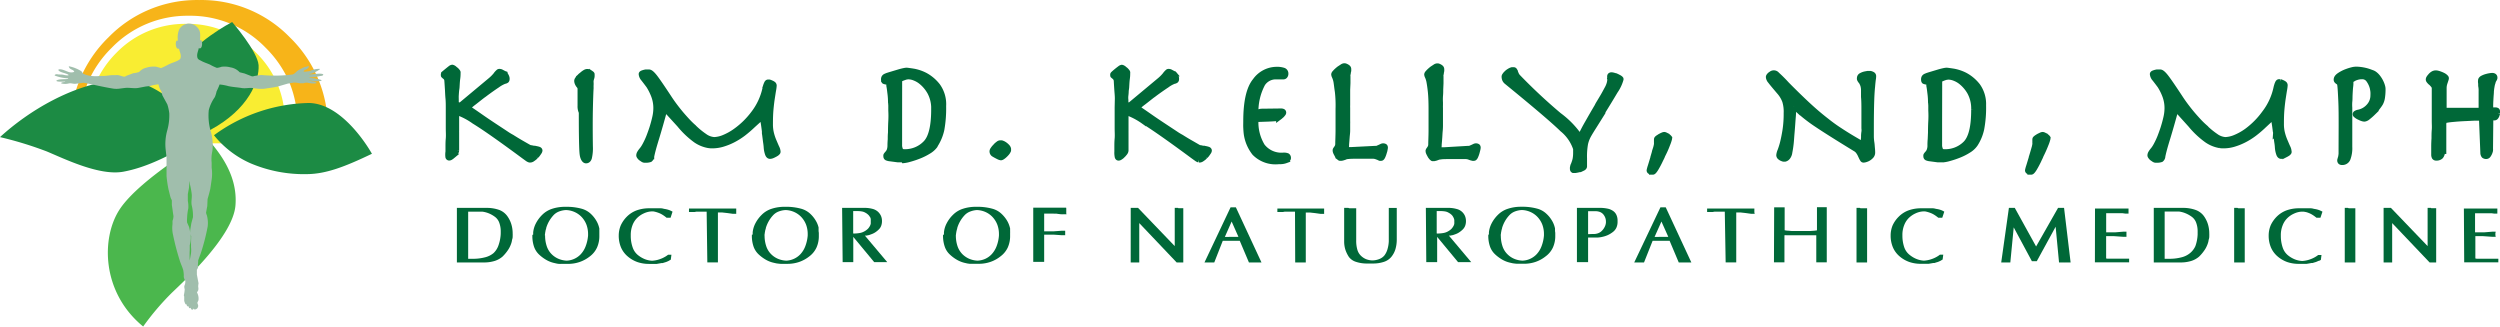 <?xml version="1.0" encoding="UTF-8"?> <svg xmlns="http://www.w3.org/2000/svg" width="255.15" height="33.325" viewBox="0 0 255.15 33.325"><g id="Kim-Logo-Final" transform="translate(0 0.004)"><path id="Path_12" data-name="Path 12" d="M20.778,7.773a10.123,10.123,0,0,0-2.185,3.215,9.892,9.892,0,0,0-.754,3.908,11.388,11.388,0,0,0,.116,1.668c.035.151.06.316.1.472H37.738c.035-.156.055-.322.08-.472a10.725,10.725,0,0,0,.131-1.668A9.731,9.731,0,0,0,35,7.773a9.691,9.691,0,0,0-7.109-2.934,9.746,9.746,0,0,0-7.114,2.934Z" transform="translate(-8.877 -2.409)" fill="#f9ed32"></path><path id="Path_13" data-name="Path 13" d="M18.163,3.826A12.838,12.838,0,0,0,14.29,13.14c0,.472.025.944.07,1.407H15.4a13.684,13.684,0,0,1-.126-1.844,10.635,10.635,0,0,1,.814-4.3A11.007,11.007,0,0,1,18.5,4.886a10.736,10.736,0,0,1,7.877-3.281,10.66,10.66,0,0,1,7.832,3.25A11.2,11.2,0,0,1,36.63,8.372a10.9,10.9,0,0,1,.829,4.3,12.9,12.9,0,0,1-.131,1.844h3.18c.035-.462.06-.934.06-1.407a12.77,12.77,0,0,0-3.873-9.3A12.584,12.584,0,0,0,27.437,0a12.6,12.6,0,0,0-9.274,3.828Z" transform="translate(-7.111 0)" fill="#f7b419"></path><path id="Path_14" data-name="Path 14" d="M20.879,21.778s-4.3-6.008-8.9-5.561S2.914,19.386,0,22.049a37.267,37.267,0,0,1,4.773,1.462c1.854.779,5.4,2.512,7.807,2.07S17.628,23.863,20.879,21.778Z" transform="translate(0 -8.06)" fill="#1c8b44"></path><path id="Path_15" data-name="Path 15" d="M59.591,26.1S56.8,21,53.181,20.917a16.936,16.936,0,0,0-9.711,3.291,9.927,9.927,0,0,0,3.682,2.843,13.926,13.926,0,0,0,5.853,1.125C54.934,28.151,56.853,27.413,59.591,26.1Z" transform="translate(-21.632 -10.41)" fill="#1c8b44"></path><path id="Path_16" data-name="Path 16" d="M32.109,28.24s-6.918,4.019-8.993,7.179c-1.894,2.884-1.874,8.46,2.4,11.957a26.536,26.536,0,0,1,2.934-3.451c1.437-1.377,6.239-5.8,6.486-8.917S33.235,29.541,32.109,28.24Z" transform="translate(-10.904 -14.055)" fill="#4bb74d"></path><path id="Path_17" data-name="Path 17" d="M41.836,4.47s2.612,3.014,2.7,4.411c.085,1.547-.955,4.466-4.948,6.616,0,0-3.984-4.084-2.954-6.471S41.836,4.47,41.836,4.47Z" transform="translate(-18.144 -2.227)" fill="#1c8b44"></path><path id="Path_18" data-name="Path 18" d="M24.85,20.911c0,.206-.03.417-.04.623l-.121.658v.693a2.934,2.934,0,0,1,.05.749,5.837,5.837,0,0,0-.126,1,2.743,2.743,0,0,0,0,.457l.2.447a8.32,8.32,0,0,1,.171.869,2.773,2.773,0,0,1-.1,1v.5a9.168,9.168,0,0,0,0,1.06h0c.045-.246.085-.5.131-.738a2.913,2.913,0,0,0,0-.628v-.382l.015-.733a1.562,1.562,0,0,1-.1-.608c.04-.236.075-.472.116-.708l.166-.613a4.3,4.3,0,0,0-.131-1.241c-.07-.392.055-.769,0-1.171a8.55,8.55,0,0,0-.176-.949,2.272,2.272,0,0,0-.04-.316ZM21.7,10.989a4.019,4.019,0,0,0-.879.171l-.432.05-.769.146c-.422.075-.9-.05-1.336,0l-.558.07a2.3,2.3,0,0,1-.648,0c-1.07-.171-1.969-.4-3.014-.6l-.8.1c-.251.04-.452-.075-.7-.035a1.507,1.507,0,0,1-.8,0s0-.03,0-.045c.085-.1.377-.07.417-.136-.2,0-.889.05-.914-.09.206-.211.9-.121,1.2-.191V10.4a.216.216,0,0,0,0-.025,4.22,4.22,0,0,1-1.366-.286c0-.121.176-.151.316-.121s.4,0,.618.055a1.316,1.316,0,0,0,.437.05c.03,0,.03,0,.045-.04h0c-.211-.2-.894-.236-1.045-.5a.306.306,0,0,1,.025-.06c.322-.1.8.2,1.1.276.156.035.467.035.5-.075-.176-.246-.447-.161-.558-.5,0,0,0-.04.035-.025a3.682,3.682,0,0,1,1.246.5c.085.075.121.2.216.261a2.326,2.326,0,0,0,.8.221,3.456,3.456,0,0,0,.914,0h.442l.764-.085h.417c.286-.05.708.206.9.151l.166-.09.673-.251a2.879,2.879,0,0,0,.613-.131,1.316,1.316,0,0,1,.718-.432,2.442,2.442,0,0,1,1.04-.1l.472.136.211-.09c.291-.126.538-.286.829-.4s.874-.3.939-.5c.126-.382-.111-.7-.141-1-.362.166-.417-.738-.221-.814h.105A2.19,2.19,0,0,1,23.8,5.4a1.14,1.14,0,0,1,1.954-.105c.251.316.2.683.186,1.2.136-.035.166,0,.186.121.055.291,0,.824-.322.678-.035.276-.251.623-.126,1,.065.176.236.216.382.3.266.151.6.251.894.382a4.692,4.692,0,0,0,.7.332A1.763,1.763,0,0,0,28.11,9.2a2.261,2.261,0,0,1,.924.055,1.608,1.608,0,0,1,.944.5l.5.126.749.291a.447.447,0,0,0,.241-.035l.7-.105a14.147,14.147,0,0,0,3.205-.05c.251-.075.367-.3.583-.422a5.094,5.094,0,0,1,.588-.311l.467-.126.03.05c-.07.316-.5.3-.548.5h0a.693.693,0,0,0,.337,0,2.577,2.577,0,0,0,.316-.04,2.065,2.065,0,0,1,1.025-.221.321.321,0,0,0,0,.035,2.869,2.869,0,0,1-1.09.5h0l.03.03c.322,0,1.231-.171,1.4,0,0,.151-.211.146-.357.171a6.867,6.867,0,0,1-1.05.146h0v.035h0a5.144,5.144,0,0,1,1.226.221.151.151,0,0,1-.025.08,2.969,2.969,0,0,1-.874.025,1.251,1.251,0,0,0-.447-.04h0c.181.03.744.1.829.211a.467.467,0,0,0,0,.05,2.035,2.035,0,0,1-.924-.06.965.965,0,0,0-.387.06h-.437a1.939,1.939,0,0,0-.588-.065l-.6.106-1,.291c-.472.111-.889.151-1.407.236a4.386,4.386,0,0,1-1.1-.07c-.392-.06-.764.05-1.13,0-.447-.08-.934-.1-1.4-.2a5.049,5.049,0,0,0-.909-.171,6.823,6.823,0,0,1-.306.7,3.466,3.466,0,0,1-.176.583,4.049,4.049,0,0,0-.623,1.336,5.767,5.767,0,0,0,.216,2.215,4.8,4.8,0,0,1,.151,1.959A3.748,3.748,0,0,0,27.121,19v.5a4.215,4.215,0,0,1,0,1.206l-.136.934c-.075.337-.186.738-.281,1.055l-.03.713c-.045.231-.085.457-.126.683a.973.973,0,0,0,.08.251,3.014,3.014,0,0,1,.09,1.14,21.225,21.225,0,0,1-.7,2.728l-.271.738c0,.176-.025.357-.035.533a.452.452,0,0,1-.1.422v.5l.171.9a1.653,1.653,0,0,0-.035.367.708.708,0,0,1,0,.342l-.126.216a1.276,1.276,0,0,1,.151.8l-.111.241a.6.6,0,0,0,.06.2.372.372,0,0,1-.337.5c-.065-.03-.075-.055-.116-.116h0c0,.2-.291.176-.276-.07a.136.136,0,0,1-.181.025.5.5,0,0,0-.06-.171.136.136,0,0,1-.1,0c-.065-.03-.075-.111-.09-.191-.06,0-.08,0-.116-.03a1.387,1.387,0,0,1-.126-.337v-.372c0-.126-.03-.126-.04-.186a3.517,3.517,0,0,0,.09-.628.819.819,0,0,1-.04-.327,1,1,0,0,0,.1-.548.744.744,0,0,1-.151-.553,4.938,4.938,0,0,0-.055-.5c-.085-.316-.256-.653-.362-1a25.459,25.459,0,0,1-.678-2.592,3.06,3.06,0,0,1-.06-1.1v-.347a1.472,1.472,0,0,0,.1-.5c-.065-.352-.1-.738-.166-1.115v-.442c0-.085-.085-.2-.121-.3-.085-.281-.146-.593-.221-.859a12.559,12.559,0,0,1-.2-1.356V18.4c-.035-.231-.055-.452-.08-.673a5.164,5.164,0,0,1,.161-2.07,5.707,5.707,0,0,0,.2-1.708,4.778,4.778,0,0,0-.2-.914l-.5-.914c-.04-.146-.08-.291-.116-.432a1.778,1.778,0,0,1-.286-.7Z" transform="translate(-5.519 -2.385)" fill="#a0beac"></path><path id="Path_19" data-name="Path 19" d="M91.788,17.513,94.8,15a4.265,4.265,0,0,0,.588-.578,1.508,1.508,0,0,1,.276-.311.141.141,0,0,1,.07-.045.271.271,0,0,1,.1,0,.4.4,0,0,1,.181.06l.316.166a.045.045,0,0,1,.03,0v.03a.624.624,0,0,1,.085.121c.03.05.055.105.085.166a.914.914,0,0,1,.04.146.5.5,0,0,1,0,.111.2.2,0,0,1-.055.146.472.472,0,0,1-.211.08,3.15,3.15,0,0,0-.718.4c-.372.246-.769.527-1.191.839l-.131.1-.141.1c-.332.251-.638.5-.919.718a5.518,5.518,0,0,0-.623.533c.216.141.663.442,1.331.909s1.417.96,2.251,1.507l.452.3c.151.1.306.186.467.276.3.191.6.372.894.543s.588.337.874.5a.944.944,0,0,0,.216.04,1.507,1.507,0,0,0,.216.045h.09l.1.025a2.1,2.1,0,0,1,.316.075q.136.045.136.151a.427.427,0,0,1-.085.186c-.055.085-.121.181-.2.281l-.121.121a1.367,1.367,0,0,0-.121.121,3.014,3.014,0,0,1-.246.181.4.4,0,0,1-.2.075h-.045a.1.1,0,0,1-.05,0A.764.764,0,0,1,98.626,23l-.347-.251q-3.562-2.637-5.079-3.562a7.033,7.033,0,0,0-1.778-.929c0,.221,0,.5,0,.814v1.1a.5.5,0,0,0,0,.121v1.839a.422.422,0,0,1-.04.151.754.754,0,0,1-.116.166,1.136,1.136,0,0,1-.126.146l-.131.126a1.779,1.779,0,0,1-.2.146.347.347,0,0,1-.151.05.146.146,0,0,1-.141-.121,1.97,1.97,0,0,1,.01-.538c0-.111,0-.281,0-.5s0-.5.03-.834,0-.683,0-1.075v-2.1c0-.306,0-.608-.03-.919s-.04-.6-.055-.9l-.06-.909a.573.573,0,0,0-.06-.226.613.613,0,0,0-.121-.151l-.08-.06-.06-.06a.06.06,0,0,1-.035-.035.155.155,0,0,1,0-.04.211.211,0,0,1,0-.09l.03-.045v-.03c.352-.291.573-.472.668-.543a.422.422,0,0,1,.211-.105.362.362,0,0,1,.121.045.613.613,0,0,1,.176.136,1.241,1.241,0,0,1,.136.105,1.131,1.131,0,0,1,.105.121.317.317,0,0,1,.065.1.362.362,0,0,1,0,.1,3.619,3.619,0,0,1-.035.558c-.035.241-.045.5-.065.8,0,.141-.035.291-.05.447s-.025.311-.035.472,0,.3,0,.452V17.4Z" transform="translate(-44.811 -6.785)" fill="#006838" stroke="#006838" stroke-width="0.5"></path><path id="Path_20" data-name="Path 20" d="M117.492,18.012V16.263a.5.5,0,0,0-.1-.251,1.055,1.055,0,0,1-.191-.3.668.668,0,0,1-.05-.241.337.337,0,0,1,.08-.186,1.629,1.629,0,0,1,.2-.236.864.864,0,0,1,.136-.136l.151-.121a1.763,1.763,0,0,1,.276-.2.5.5,0,0,1,.2-.075h.1l.105.03a.958.958,0,0,1,.141.075l.126.09a.216.216,0,0,1,.065.07.121.121,0,0,1,0,.065.85.85,0,0,1,0,.191.785.785,0,0,1-.05.2c-.02.07-.035.141-.05.206a1.38,1.38,0,0,0,0,.216,2.207,2.207,0,0,1,0,.241,2.829,2.829,0,0,0,0,.3q-.045.784-.075,2.231t0,3.723a4.321,4.321,0,0,1-.105,1.2c-.07.2-.186.291-.347.291s-.342-.231-.4-.693-.085-1.884-.085-4.265A1.46,1.46,0,0,1,117.492,18.012Z" transform="translate(-58.297 -7.228)" fill="#006838" stroke="#006838" stroke-width="0.5"></path><path id="Path_21" data-name="Path 21" d="M132.438,18.4q-.467,1.718-.854,2.984c-.261.844-.427,1.462-.5,1.854v.03a.447.447,0,0,1-.166.286,1.256,1.256,0,0,1-.5.06.417.417,0,0,1-.111,0,.547.547,0,0,1-.116-.045l-.156-.105a.723.723,0,0,1-.156-.126.944.944,0,0,1-.09-.121.2.2,0,0,1-.035-.105.547.547,0,0,1,.055-.211,2.305,2.305,0,0,1,.256-.362,2.892,2.892,0,0,0,.176-.246c.06-.1.121-.2.176-.311a7.483,7.483,0,0,0,.357-.774c.111-.286.216-.578.311-.869.121-.382.221-.749.3-1.1a4.3,4.3,0,0,0,.111-.874,3.516,3.516,0,0,0-.231-1.341,5.73,5.73,0,0,0-.5-1c-.2-.271-.377-.5-.533-.7a.869.869,0,0,1-.231-.5c0-.06.05-.106.151-.141a1.814,1.814,0,0,1,.316-.085h.337c.136,0,.327.156.573.462s.749,1.035,1.507,2.19c.151.231.337.5.558.794s.457.593.713.894c.191.221.382.437.578.648s.4.412.613.6a7.681,7.681,0,0,0,1.135.944,1.844,1.844,0,0,0,.97.367,2.788,2.788,0,0,0,1-.231,5.793,5.793,0,0,0,1.176-.658,8.31,8.31,0,0,0,1.829-1.793,6.37,6.37,0,0,0,1.171-2.512c.025-.121.055-.226.08-.316a1.636,1.636,0,0,1,.085-.211.321.321,0,0,1,.07-.111.146.146,0,0,1,.085-.04h.131a.553.553,0,0,1,.166.06.949.949,0,0,1,.236.121.221.221,0,0,1,.105.181,3.515,3.515,0,0,1-.055.447c-.04.216-.08.5-.131.819s-.1.723-.141,1.171-.055.949-.055,1.507a3.789,3.789,0,0,0,.121,1,5.135,5.135,0,0,0,.276.789c.1.231.181.432.261.6a1.05,1.05,0,0,1,.121.422.131.131,0,0,1-.035.09,1.162,1.162,0,0,1-.111.105l-.151.09-.146.075a1.211,1.211,0,0,1-.211.09.643.643,0,0,1-.171.03c-.116,0-.2-.08-.261-.241a2.578,2.578,0,0,1-.136-.663,5.7,5.7,0,0,0-.07-.593c-.025-.216-.055-.442-.085-.673l-.03-.2v-.191q-.06-.5-.121-.874c-.045-.261-.075-.452-.1-.573l-.924.839a12.322,12.322,0,0,1-1,.859,7.1,7.1,0,0,1-1.06.663,6.124,6.124,0,0,1-1.06.422,3.688,3.688,0,0,1-1,.151h-.206l-.221-.025a3.316,3.316,0,0,1-1.326-.543,8.816,8.816,0,0,1-1.653-1.572Z" transform="translate(-64.567 -7.262)" fill="#006838" stroke="#006838" stroke-width="0.5"></path><path id="Path_22" data-name="Path 22" d="M181.494,23.4h-.522l-.794-.105a1.171,1.171,0,0,1-.347-.08.181.181,0,0,1-.105-.176.276.276,0,0,1,0-.121.341.341,0,0,1,.065-.09.5.5,0,0,1,.06-.08l.08-.085a1.2,1.2,0,0,0,.136-.246,1.541,1.541,0,0,0,.075-.447q0-.332.03-.678a6.392,6.392,0,0,1,.025-.693q0-.588.03-1.16a9.766,9.766,0,0,0,0-1.085v-.5l-.03-.5a7.264,7.264,0,0,0-.07-.834c-.03-.266-.06-.5-.1-.688a.552.552,0,0,0,0-.09.585.585,0,0,0,0-.09.2.2,0,0,0-.105-.151.8.8,0,0,0-.166-.045h0a.724.724,0,0,1-.186-.05c-.055,0-.085-.1-.085-.206a.427.427,0,0,1,.05-.231.4.4,0,0,1,.206-.146,1,1,0,0,1,.141-.06l.186-.06,1-.3c.206-.06.372-.1.5-.126a1.647,1.647,0,0,1,.286-.04c.04,0,.251.03.633.085a4.275,4.275,0,0,1,1.251.412,4.059,4.059,0,0,1,1.3,1.1,3.21,3.21,0,0,1,.593,2.065,12.273,12.273,0,0,1-.181,2.4,4.772,4.772,0,0,1-.653,1.582l-.03.04a.09.09,0,0,1,0,.035,2.215,2.215,0,0,1-.643.573,6.028,6.028,0,0,1-.914.467,9.043,9.043,0,0,1-1.055.357,3.285,3.285,0,0,1-.613.126Zm-.357-3.888v2.17a1.437,1.437,0,0,0,.111.723.432.432,0,0,0,.367.151,2.884,2.884,0,0,0,2.15-.874q.839-.844.839-3.436a3.426,3.426,0,0,0-.412-1.768,3.647,3.647,0,0,0-.894-1.05,2.467,2.467,0,0,0-.678-.382,1.688,1.688,0,0,0-.5-.116.939.939,0,0,0-.171,0l-.186.03-.3.105a2.614,2.614,0,0,0-.261.121h-.06Z" transform="translate(-89.318 -7.083)" fill="#006838" stroke="#006838" stroke-width="0.5"></path><path id="Path_23" data-name="Path 23" d="M201.57,29.728c.05-.075.106-.156.171-.236l.105-.111.105-.116a2.2,2.2,0,0,1,.221-.181.332.332,0,0,1,.161-.075h.186l.085.03.07.03a1.507,1.507,0,0,1,.452.357.472.472,0,0,1,.1.2.444.444,0,0,1,0,.085.631.631,0,0,1,0,.08,1,1,0,0,1-.161.266,2.426,2.426,0,0,1-.221.231,1.473,1.473,0,0,1-.241.191.372.372,0,0,1-.156.065.714.714,0,0,1-.206-.06,6.238,6.238,0,0,1-.558-.3.321.321,0,0,1-.111-.121.377.377,0,0,1-.045-.2A.392.392,0,0,1,201.57,29.728Z" transform="translate(-100.286 -14.438)" fill="#006838" stroke="#006838" stroke-width="0.5"></path><path id="Path_24" data-name="Path 24" d="M227.763,17.513,230.777,15a4.264,4.264,0,0,0,.588-.578,1.663,1.663,0,0,1,.276-.311.141.141,0,0,1,.07-.045.281.281,0,0,1,.1,0,.382.382,0,0,1,.176.06l.316.166a.045.045,0,0,1,.03,0l.025.03a.463.463,0,0,1,.085.121,1.281,1.281,0,0,1,.085.166.955.955,0,0,1,.045.146v.111a.181.181,0,0,1-.055.146.427.427,0,0,1-.211.08,3.054,3.054,0,0,0-.713.4c-.372.246-.774.527-1.2.839l-.131.1a1.423,1.423,0,0,1-.141.1c-.327.251-.633.5-.919.718a5.094,5.094,0,0,0-.623.533c.221.141.663.442,1.331.909s1.422.96,2.251,1.507l.452.3c.151.1.306.186.467.276.3.191.6.372.9.543s.588.337.869.5a.944.944,0,0,0,.211.04,1.507,1.507,0,0,0,.216.045h.1l.09.025a1.96,1.96,0,0,1,.316.075q.136.045.136.151a.372.372,0,0,1-.085.186c-.055.085-.121.181-.2.281l-.121.121a1.367,1.367,0,0,0-.121.121,2.353,2.353,0,0,1-.246.181.407.407,0,0,1-.191.075h-.1a.693.693,0,0,1-.231-.111l-.352-.251q-3.562-2.637-5.074-3.562a7.118,7.118,0,0,0-1.783-.929v1.914a.969.969,0,0,0,0,.121v1.839a.422.422,0,0,1-.04.151.618.618,0,0,1-.116.166,1.136,1.136,0,0,1-.126.146c-.045.045-.09.085-.126.126a1.791,1.791,0,0,1-.206.146.311.311,0,0,1-.151.05c-.065,0-.111-.04-.141-.121a2.045,2.045,0,0,1-.04-.543v-.5c0-.221,0-.5.03-.834s0-.683,0-1.075v-2.1l.02-.914c0-.3-.035-.6-.055-.9s-.04-.608-.055-.909a.573.573,0,0,0-.065-.226.613.613,0,0,0-.121-.151l-.075-.06-.065-.06a.06.06,0,0,1-.035-.035.155.155,0,0,1,0-.04.21.21,0,0,1,0-.09.176.176,0,0,1,.03-.045l.03-.03a8.413,8.413,0,0,1,.663-.543.442.442,0,0,1,.211-.105.362.362,0,0,1,.121.045.613.613,0,0,1,.176.136.7.7,0,0,1,.136.106,1.129,1.129,0,0,1,.106.121.317.317,0,0,1,.065.1.231.231,0,0,1,0,.1,3.617,3.617,0,0,1-.035.558c-.035.241-.045.5-.065.8,0,.141-.035.291-.05.447a3.807,3.807,0,0,1-.035.472,1.943,1.943,0,0,0,0,.452V17.4Z" transform="translate(-112.488 -6.785)" fill="#006838" stroke="#006838" stroke-width="0.5"></path><path id="Path_25" data-name="Path 25" d="M256.683,18.316a.447.447,0,0,1,.191.04.141.141,0,0,1,.075.141.206.206,0,0,1-.055.121,1.78,1.78,0,0,1-.141.166l-.085.07-.07.065-.176.131a.266.266,0,0,1-.136.05c-.347.03-.678.05-1,.06l-.864.03h-.3a4.632,4.632,0,0,0,.663,2.708,2.436,2.436,0,0,0,2.125.924.96.96,0,0,1,.417.06.271.271,0,0,1,.105.256v.03q-.03.121-.241.226a1.758,1.758,0,0,1-.723.106,3.016,3.016,0,0,1-2.512-.874,4.089,4.089,0,0,1-.834-1.929c-.03-.231-.045-.457-.055-.678s0-.432,0-.633q0-3.014.949-4.165a2.733,2.733,0,0,1,2.135-1.155,2.19,2.19,0,0,1,.8.1.352.352,0,0,1,.221.352.367.367,0,0,1-.075.241.231.231,0,0,1-.2.09h-.854a1.577,1.577,0,0,0-1.236.718,5.961,5.961,0,0,0-.688,3.014.924.924,0,0,1,.271-.171.9.9,0,0,1,.367-.07Z" transform="translate(-125.93 -7)" fill="#006838" stroke="#006838" stroke-width="0.5"></path><path id="Path_26" data-name="Path 26" d="M275.245,21.775h.116l.136-.06.141-.06.191-.09a.372.372,0,0,1,.161-.045.337.337,0,0,1,.176.04c.045.025.065.075.065.156a1.325,1.325,0,0,1-.035.2q-.035.166-.09.347a2.716,2.716,0,0,1-.141.372c-.06.116-.116.171-.171.171h-.065a.141.141,0,0,1-.065,0l-.166-.08-.246-.09a1.2,1.2,0,0,0-.342-.045h-1.2c-.613,0-1.04,0-1.221.025a1.105,1.105,0,0,0-.392.08l-.161.06a1.355,1.355,0,0,1-.181.045h-.1a.146.146,0,0,1-.08,0l-.1-.075a1.162,1.162,0,0,1-.121-.141.707.707,0,0,1-.105-.176,1.611,1.611,0,0,1-.116-.226.557.557,0,0,1-.04-.151.125.125,0,0,1,0-.04.126.126,0,0,0,0-.035.346.346,0,0,1,.045-.1l.08-.111a1.007,1.007,0,0,0,.1-.181.763.763,0,0,0,.04-.256c0-.327.03-.794.03-1.412V17.756a12.387,12.387,0,0,0-.07-1.758c-.07-.437-.1-.784-.146-1.035a2.313,2.313,0,0,0-.156-.5.6.6,0,0,1-.07-.236.311.311,0,0,1,.1-.171,1.678,1.678,0,0,1,.231-.236.907.907,0,0,1,.1-.09l.111-.09.306-.2A.452.452,0,0,1,272,13.35h.09a.291.291,0,0,1,.105.035.763.763,0,0,1,.206.121.241.241,0,0,1,.09.2v.151a1.193,1.193,0,0,1-.045.181.407.407,0,0,1-.035.2,1.007,1.007,0,0,0,0,.211v.673l-.03.673v1.582a2.453,2.453,0,0,0,0,.271V19a2.074,2.074,0,0,1,0,.256v.708c0,.231-.035.452-.05.653q-.03.422-.06.738c0,.211-.025.362-.025.452a.1.1,0,0,0,.05.09.216.216,0,0,0,.121.03h.075l.08-.025h.166Z" transform="translate(-134.832 -6.645)" fill="#006838" stroke="#006838" stroke-width="0.5"></path><path id="Path_27" data-name="Path 27" d="M294.11,21.775h.111l.146-.06.141-.06.191-.09a.372.372,0,0,1,.161-.045.336.336,0,0,1,.176.04c.045.025.065.075.065.156a1.329,1.329,0,0,1-.035.2q-.04.166-.09.347a2.712,2.712,0,0,1-.141.372c-.06.116-.116.171-.171.171H294.6a.141.141,0,0,1-.065,0l-.176-.045-.246-.09a1.2,1.2,0,0,0-.342-.045h-1.2c-.613,0-1.04,0-1.226.025a1.1,1.1,0,0,0-.387.08l-.161.06-.181.045h-.1a.146.146,0,0,1-.08,0l-.075-.055a1.164,1.164,0,0,1-.121-.141.707.707,0,0,1-.105-.176,1.607,1.607,0,0,1-.116-.226.412.412,0,0,1-.04-.151.126.126,0,0,1,0-.04.1.1,0,0,0,0-.035.621.621,0,0,1,.05-.1l.08-.111a1.008,1.008,0,0,0,.1-.181.764.764,0,0,0,.04-.256c0-.327.03-.794.03-1.412v-2.19c0-.733-.025-1.321-.07-1.758s-.1-.784-.146-1.035a2.315,2.315,0,0,0-.156-.5.6.6,0,0,1-.07-.236.312.312,0,0,1,.1-.171,1.678,1.678,0,0,1,.231-.236.9.9,0,0,1,.1-.09l.111-.09.306-.2a.452.452,0,0,1,.206-.085h.09a.291.291,0,0,1,.105.035.764.764,0,0,1,.206.121.241.241,0,0,1,.09.2.945.945,0,0,1,0,.151.777.777,0,0,1-.04.181.407.407,0,0,1-.035.2,1,1,0,0,0,0,.211v.673l-.03.673a5.635,5.635,0,0,1-.025.653,5.492,5.492,0,0,0,0,.643v.286a2.46,2.46,0,0,0,0,.271v1.618a6.583,6.583,0,0,1-.025.708c-.025.231-.03.452-.045.653q-.03.422-.06.738c0,.211-.025.362-.025.452a.1.1,0,0,0,.05.09.206.206,0,0,0,.116.03h.08l.075-.025h.171Z" transform="translate(-144.232 -6.645)" fill="#006838" stroke="#006838" stroke-width="0.5"></path><path id="Path_28" data-name="Path 28" d="M316.326,15.039a.331.331,0,0,1,0-.075.252.252,0,0,0,0-.06.242.242,0,0,1,0-.06.161.161,0,0,1,.055-.141.231.231,0,0,1,.126-.04.924.924,0,0,1,.2.03l.266.075c.1.04.186.085.271.131a1,1,0,0,1,.2.126l.05.06a.1.1,0,0,1,0,.06,4.019,4.019,0,0,1-.573,1.2q-.573.97-1.266,2.085a.08.08,0,0,0,0,.035.1.1,0,0,1,0,.04l-.819,1.306c-.266.422-.5.789-.668,1.1a3.278,3.278,0,0,0-.291.789,7.349,7.349,0,0,0-.105,1.507v.814c0,.07-.06.151-.176.206a2.552,2.552,0,0,1-.392.141c-.131.03-.251.055-.357.07h-.206a.1.1,0,0,1-.085-.045.216.216,0,0,1-.03-.121.682.682,0,0,1,0-.146l.03-.131a.551.551,0,0,1,.06-.156,1.813,1.813,0,0,0,.065-.176,2.573,2.573,0,0,0,.121-.412,3.519,3.519,0,0,0,.05-.638v-.392a4.262,4.262,0,0,0-1.377-1.984q-1.258-1.236-5.682-4.843a.633.633,0,0,1-.191-.256.824.824,0,0,1-.05-.3.292.292,0,0,1,.065-.141.93.93,0,0,1,.161-.191,1.316,1.316,0,0,1,.271-.216,1.165,1.165,0,0,1,.311-.146h.181a.116.116,0,0,1,.1.055l.075.126a.731.731,0,0,0,.05.161l.075.171a.889.889,0,0,0,.07.116l.085.1a55.5,55.5,0,0,0,4.175,3.9,9.1,9.1,0,0,1,2.145,2.215,15.614,15.614,0,0,1,.728-1.407c.316-.558.648-1.135,1-1.728a.261.261,0,0,1,.035-.075.263.263,0,0,0,.035-.075c.171-.281.337-.558.5-.834s.306-.548.447-.809a2.406,2.406,0,0,0,.221-.533,1.837,1.837,0,0,0,.06-.417.244.244,0,0,0-.02-.06Z" transform="translate(-152.049 -7.039)" fill="#006838" stroke="#006838" stroke-width="0.5"></path><path id="Path_29" data-name="Path 29" d="M335.824,27.692a.946.946,0,0,1,.166-.121l.09-.06.105-.06a2.2,2.2,0,0,1,.221-.105.437.437,0,0,1,.161-.045.326.326,0,0,1,.116.03l.151.075a.755.755,0,0,1,.166.116.917.917,0,0,1,.121.126.111.111,0,0,0,0,.045.07.07,0,0,1,0,.03,3.849,3.849,0,0,1-.2.6,9.893,9.893,0,0,1-.5,1.12,1.944,1.944,0,0,1-.1.236l-.116.231a9.3,9.3,0,0,1-.467.884c-.151.246-.261.367-.337.367h-.141a.467.467,0,0,1-.166-.06.146.146,0,0,1-.075-.136,3.6,3.6,0,0,1,.121-.437l.261-.859v-.03c.09-.311.176-.6.251-.864a3.157,3.157,0,0,0,.116-.477v-.121a.969.969,0,0,1,0-.121.993.993,0,0,1,0-.121.952.952,0,0,1,0-.121.166.166,0,0,1,.055-.121Z" transform="translate(-166.714 -13.587)" fill="#006838" stroke="#006838" stroke-width="0.5"></path><path id="Path_30" data-name="Path 30" d="M360.911,17.673a3.014,3.014,0,0,0-.588-.96c-.462-.543-.759-.9-.884-1.07a.748.748,0,0,1-.191-.392.5.5,0,0,1,0-.075.381.381,0,0,1,.045-.09.7.7,0,0,1,.226-.2.437.437,0,0,1,.628.06q.527.477,1,1,1.176,1.191,2.145,2.09t1.9,1.618q.678.543,1.387,1c.472.311.965.618,1.482.919l.412.241.427.241q.035-.392.06-.678a2.917,2.917,0,0,1,.035-.558,1.339,1.339,0,0,0,0-.377V18.578c0-.447,0-.894-.04-1.336v-.723a1.743,1.743,0,0,0-.075-.472,2.408,2.408,0,0,0-.136-.3l-.085-.111a.944.944,0,0,1-.07-.1.5.5,0,0,1-.05-.105.337.337,0,0,1,0-.121.312.312,0,0,1,.181-.271,1.392,1.392,0,0,1,.412-.151l.241-.045h.291a.854.854,0,0,1,.231.09.221.221,0,0,1,.105.211,1.954,1.954,0,0,1-.035.332q-.03.211-.075.738c-.04.362-.07.869-.09,1.507s-.035,1.547-.035,2.668v.894a4.49,4.49,0,0,0,.06.668c.025.166.035.377.05.527s.025.3.025.437a.552.552,0,0,1-.166.407,1.261,1.261,0,0,1-.347.256,1.445,1.445,0,0,1-.241.09.743.743,0,0,1-.181.03.116.116,0,0,1-.1-.045,1.047,1.047,0,0,1-.075-.121c-.03-.05-.06-.116-.1-.2s-.08-.176-.126-.266a2.071,2.071,0,0,0-.176-.271.9.9,0,0,0-.266-.226q-2.778-1.7-3.929-2.477a15.382,15.382,0,0,1-1.783-1.366l-.166-.141a2.016,2.016,0,0,1-.146-.146l-.121-.121-.121-.121a.792.792,0,0,1-.03.251,2.967,2.967,0,0,0,0,.306c0,.291-.04.628-.065,1s-.055.774-.09,1.176-.05.7-.085,1.04-.085.653-.141.934a1,1,0,0,1-.2.5.533.533,0,0,1-.3.2H360.8a.718.718,0,0,1-.136-.045.738.738,0,0,1-.241-.141.3.3,0,0,1-.116-.221,1.422,1.422,0,0,1,.121-.457,7.742,7.742,0,0,0,.261-.834c.085-.342.171-.764.251-1.256a11.121,11.121,0,0,0,.121-1.753A3.683,3.683,0,0,0,360.911,17.673Z" transform="translate(-178.77 -7.357)" fill="#006838" stroke="#006838" stroke-width="0.5"></path><path id="Path_31" data-name="Path 31" d="M392.774,23.4a.136.136,0,0,0-.06,0h-.467l-.789-.105a1.171,1.171,0,0,1-.347-.08.181.181,0,0,1-.105-.176.276.276,0,0,1,0-.121.342.342,0,0,1,.065-.09.306.306,0,0,1,.06-.08l.08-.085a1.007,1.007,0,0,0,.131-.246,1.372,1.372,0,0,0,.08-.447,6.22,6.22,0,0,1,.025-.678l.03-.693q0-.588.03-1.16a9.758,9.758,0,0,0,0-1.085v-.5l-.03-.5a7.271,7.271,0,0,0-.07-.834c-.03-.266-.06-.5-.1-.688a.546.546,0,0,0,0-.09.588.588,0,0,0,0-.09.2.2,0,0,0-.105-.151.9.9,0,0,0-.166-.045h0a.683.683,0,0,1-.181-.05c-.055,0-.085-.1-.085-.206a.427.427,0,0,1,.05-.231.382.382,0,0,1,.206-.146,1,1,0,0,1,.141-.06l.181-.06,1-.3c.211-.06.377-.1.5-.126a1.753,1.753,0,0,1,.291-.04c.04,0,.246.03.628.085a4.255,4.255,0,0,1,1.256.412,4.06,4.06,0,0,1,1.3,1.1,3.21,3.21,0,0,1,.583,1.984,11.829,11.829,0,0,1-.186,2.4,4.662,4.662,0,0,1-.648,1.582l-.03.04-.025.035a2.241,2.241,0,0,1-.648.573,5.747,5.747,0,0,1-.909.467,9.041,9.041,0,0,1-1.055.357,3.45,3.45,0,0,1-.613.126Zm-.357-3.888v2.17a1.422,1.422,0,0,0,.116.723.427.427,0,0,0,.367.151,2.894,2.894,0,0,0,2.15-.844q.839-.844.834-3.436a3.427,3.427,0,0,0-.407-1.768,3.647,3.647,0,0,0-.894-1.05,2.466,2.466,0,0,0-.678-.382,1.688,1.688,0,0,0-.5-.116.939.939,0,0,0-.171,0l-.186.03a2.656,2.656,0,0,0-.3.105,2.74,2.74,0,0,0-.266.121h-.055Z" transform="translate(-194.456 -7.083)" fill="#006838" stroke="#006838" stroke-width="0.5"></path><path id="Path_32" data-name="Path 32" d="M412.7,27.692a.889.889,0,0,1,.161-.121l.09-.06.105-.06.221-.105a.462.462,0,0,1,.161-.045.326.326,0,0,1,.116.03l.156.075a.864.864,0,0,1,.161.116.553.553,0,0,1,.121.126.1.1,0,0,0,0,.045.067.067,0,0,1,0,.03,3.545,3.545,0,0,1-.2.6,12.075,12.075,0,0,1-.5,1.12,1.96,1.96,0,0,1-.1.236c-.035.075-.075.151-.111.231a9.3,9.3,0,0,1-.467.884c-.151.246-.266.367-.342.367h-.141a.5.5,0,0,1-.161-.06.146.146,0,0,1-.08-.136,3.587,3.587,0,0,1,.121-.437l.261-.859v-.03c.1-.311.181-.6.256-.864a2.852,2.852,0,0,0,.111-.477.975.975,0,0,0,0-.121.969.969,0,0,1,0-.121v-.121a.969.969,0,0,1,0-.121.156.156,0,0,1,.06-.121Z" transform="translate(-204.967 -13.587)" fill="#006838" stroke="#006838" stroke-width="0.5"></path><path id="Path_33" data-name="Path 33" d="M439.433,18.4q-.467,1.718-.854,2.984c-.261.844-.427,1.462-.5,1.854v.03a.447.447,0,0,1-.166.286,1.256,1.256,0,0,1-.5.06.417.417,0,0,1-.111,0,.547.547,0,0,1-.116-.045l-.156-.105a.724.724,0,0,1-.151-.126.943.943,0,0,1-.09-.121.2.2,0,0,1-.035-.105.548.548,0,0,1,.055-.211,2.3,2.3,0,0,1,.256-.362,2.9,2.9,0,0,0,.176-.246c.06-.1.121-.2.176-.311a7.49,7.49,0,0,0,.357-.774c.111-.286.216-.578.312-.869.121-.382.221-.749.3-1.1a4.3,4.3,0,0,0,.111-.874,3.517,3.517,0,0,0-.231-1.341,5.407,5.407,0,0,0-.5-1c-.2-.271-.377-.5-.533-.7a.869.869,0,0,1-.231-.5c0-.06.05-.106.151-.141a1.814,1.814,0,0,1,.316-.085h.342c.131,0,.322.156.568.462s.749,1.035,1.507,2.19c.151.231.337.5.558.794s.457.593.713.894c.191.221.382.437.578.648s.4.412.613.6a7.685,7.685,0,0,0,1.135.944,1.844,1.844,0,0,0,.97.367,2.788,2.788,0,0,0,1-.231,5.794,5.794,0,0,0,1.176-.658,8.31,8.31,0,0,0,1.809-1.829,6.37,6.37,0,0,0,1.171-2.512,2.808,2.808,0,0,1,.085-.316,1.174,1.174,0,0,1,.08-.211.322.322,0,0,1,.07-.111.146.146,0,0,1,.085-.04h.131a.552.552,0,0,1,.166.06.948.948,0,0,1,.236.121.221.221,0,0,1,.106.181,3.518,3.518,0,0,1-.055.447c-.04.216-.08.5-.131.819s-.1.723-.141,1.171-.055.949-.055,1.507a3.786,3.786,0,0,0,.121,1,5.133,5.133,0,0,0,.276.789c.1.231.181.432.261.6a1.051,1.051,0,0,1,.121.422.131.131,0,0,1-.015.126,1.165,1.165,0,0,1-.111.106l-.151.09-.146.075a1.211,1.211,0,0,1-.211.09.643.643,0,0,1-.171.03c-.116,0-.2-.08-.261-.241a2.579,2.579,0,0,1-.136-.663,4.6,4.6,0,0,0-.07-.593c-.03-.216-.055-.442-.085-.673l-.03-.2a.488.488,0,0,0-.025-.191q-.06-.5-.121-.874c-.045-.261-.075-.452-.1-.573l-.9.839a11.551,11.551,0,0,1-1,.859,7.1,7.1,0,0,1-1.06.663,6.125,6.125,0,0,1-1.06.422,3.687,3.687,0,0,1-1,.151h-.206l-.216-.025a3.305,3.305,0,0,1-1.331-.543,8.815,8.815,0,0,1-1.668-1.567Z" transform="translate(-217.338 -7.262)" fill="#006838" stroke="#006838" stroke-width="0.5"></path><path id="Path_34" data-name="Path 34" d="M475.1,19.837c0-.97,0-1.819-.035-2.552s-.06-1.276-.105-1.618a.793.793,0,0,0-.045-.166.216.216,0,0,0-.11-.121.7.7,0,0,1-.156-.121.2.2,0,0,1-.055-.151c0-.161.111-.316.337-.467a3.6,3.6,0,0,1,.749-.377,4.856,4.856,0,0,1,.533-.166,1.809,1.809,0,0,1,.4-.06,3.878,3.878,0,0,1,.462.03,4.6,4.6,0,0,1,.5.09c.131.03.261.07.4.116l.382.141.055.03.055.03a1.658,1.658,0,0,1,.412.392,2.732,2.732,0,0,1,.327.543,2.2,2.2,0,0,1,.131.357,1.051,1.051,0,0,1,.05.306,5.588,5.588,0,0,1-.06.884,1.8,1.8,0,0,1-.181.563,2.659,2.659,0,0,1-.176.266c-.07.1-.146.191-.216.291l-.2.236-.2.216a5.934,5.934,0,0,1-.5.437.713.713,0,0,1-.362.181.683.683,0,0,1-.191-.03,1.438,1.438,0,0,1-.206-.075l-.171-.08a1.138,1.138,0,0,1-.156-.085.889.889,0,0,1-.161-.121.131.131,0,0,1,0-.231.784.784,0,0,1,.271-.1,1.879,1.879,0,0,0,1.065-.633,1.613,1.613,0,0,0,.4-1.07,3.4,3.4,0,0,0,0-.362,3.641,3.641,0,0,0-.075-.437,2.472,2.472,0,0,0-.357-.754.764.764,0,0,0-.663-.347,1.8,1.8,0,0,0-.417.045,2.1,2.1,0,0,0-.387.136l-.151.09-.161.09a1.529,1.529,0,0,0-.025.161v.171c0,.171-.035.357-.05.563s-.025.407-.035.618,0,.457-.03.678a4.022,4.022,0,0,0,0,.6v3.989a3.078,3.078,0,0,1-.181,1.221.618.618,0,0,1-.613.392.261.261,0,0,1-.176-.05.211.211,0,0,1-.065-.176h0a.287.287,0,0,1,.03-.126,1.352,1.352,0,0,1,.055-.191,3.376,3.376,0,0,0,.05-.357V22.1Z" transform="translate(-236.168 -6.989)" fill="#006838" stroke="#006838" stroke-width="0.5"></path><path id="Path_35" data-name="Path 35" d="M494.767,22.793a.769.769,0,0,1-.161.543.638.638,0,0,1-.472.166.231.231,0,0,1-.216-.1.608.608,0,0,1-.055-.281v-.8q0-.407.03-.844c0-.281,0-.568.025-.864s0-.6,0-.914V16.388a.462.462,0,0,0-.1-.3q-.1-.121-.2-.226l-.1-.08a.93.93,0,0,1-.07-.07,1.069,1.069,0,0,1-.1-.121.216.216,0,0,1-.04-.136.348.348,0,0,1,.045-.136,1.057,1.057,0,0,1,.136-.181,1,1,0,0,1,.256-.241.593.593,0,0,1,.337-.106.849.849,0,0,1,.206.03,1.851,1.851,0,0,1,.236.075c.085.03.166.065.241.1a1.185,1.185,0,0,1,.2.111.873.873,0,0,1,.141.121.166.166,0,0,1,.06.105.5.5,0,0,1-.04.176l-.075.231a2.512,2.512,0,0,0-.08.271,1.679,1.679,0,0,0-.035.332v2.266H498.7V16.659a2.257,2.257,0,0,0-.03-.462c-.03-.141,0-.266-.025-.377a.969.969,0,0,1,0-.271c0-.07.065-.171.206-.241a2.009,2.009,0,0,1,.442-.166,2.676,2.676,0,0,1,.3-.065,1.637,1.637,0,0,1,.241-.025.337.337,0,0,1,.216.06.2.2,0,0,1,.07.151v.03a.045.045,0,0,1,0,.03.392.392,0,0,1-.065.151,1.358,1.358,0,0,0-.105.211,1.038,1.038,0,0,1-.065.221,2.934,2.934,0,0,0-.06.291q-.045.249-.065.5c0,.186-.025.372-.035.563s-.03.477-.035.708,0,.432,0,.6h.462a.372.372,0,0,1,.181.04c.04.025.06.085.06.186v.121a.857.857,0,0,1-.045.151.663.663,0,0,1-.105.226.216.216,0,0,1-.176.105h-.226a.126.126,0,0,0-.116.045.251.251,0,0,0-.025.136l-.03,2.969a.619.619,0,0,1,0,.151.8.8,0,0,1-.05.2,1.22,1.22,0,0,1-.156.3.271.271,0,0,1-.211.136.387.387,0,0,1-.276-.075.5.5,0,0,1-.1-.316l-.141-3.517h-.764l-.934.045q-.663.03-1.251.09a6.739,6.739,0,0,0-.829.121.28.28,0,0,1-.025.136l-.03.136a.768.768,0,0,0,0,.151v2.7Z" transform="translate(-245.483 -7.362)" fill="#006838" stroke="#006838" stroke-width="0.5"></path><path id="Path_36" data-name="Path 36" d="M95.925,42.23a3.758,3.758,0,0,1,1.236.216,1.8,1.8,0,0,1,.774.583,2.833,2.833,0,0,1,.432.839,3.22,3.22,0,0,1,.146.975,2.364,2.364,0,0,1,0,.266.857.857,0,0,1-.035.291c-.035.1-.04.2-.065.3a2.359,2.359,0,0,1-.1.3,2.617,2.617,0,0,1-.342.623,4.019,4.019,0,0,1-.5.583,2.261,2.261,0,0,1-.759.427,3.582,3.582,0,0,1-1.04.166H92.82V42.23Zm-1.954.387v4.808h.563a4.813,4.813,0,0,0,1.2-.161,2.15,2.15,0,0,0,.829-.422,1.954,1.954,0,0,0,.5-.784,4.019,4.019,0,0,0,.231-1.2v.02a.125.125,0,0,1,0-.035v-.181a2.512,2.512,0,0,0-.151-.924,1.286,1.286,0,0,0-.447-.6,2.954,2.954,0,0,0-.623-.352,2.7,2.7,0,0,0-.648-.171H93.97Z" transform="translate(-46.19 -21.017)" fill="#006838"></path><path id="Path_37" data-name="Path 37" d="M108.24,44.843v-.07a.462.462,0,0,1,0-.08.5.5,0,0,1,0-.08,2.562,2.562,0,0,1,.281-.924,3.431,3.431,0,0,1,.638-.859,2.537,2.537,0,0,1,1-.613,4.169,4.169,0,0,1,1.361-.206h.342a5.732,5.732,0,0,1,1.341.2,2.226,2.226,0,0,1,.9.5,3.1,3.1,0,0,1,.553.673,2.512,2.512,0,0,1,.311.738.9.9,0,0,1,.025.1v.186a.533.533,0,0,0,0,.1v.467a2.828,2.828,0,0,1-.241,1.2,2.386,2.386,0,0,1-.733.9,3.516,3.516,0,0,1-1.055.573,3.647,3.647,0,0,1-1.176.186h-.7a1.646,1.646,0,0,1-.216,0,1.562,1.562,0,0,1-.221-.03l-.221-.05a2.889,2.889,0,0,1-.819-.306,3.959,3.959,0,0,1-.749-.548,2.009,2.009,0,0,1-.533-.814,3.346,3.346,0,0,1-.171-1.12v-.085Zm1.216.075a3.366,3.366,0,0,0,.166,1.105,2.055,2.055,0,0,0,.5.819,2.18,2.18,0,0,0,.693.472,2.447,2.447,0,0,0,.854.191,2.1,2.1,0,0,0,1.432-.663,2.477,2.477,0,0,0,.5-.824,3.9,3.9,0,0,0,.241-1.09V44.8a2.738,2.738,0,0,0-.166-.965,2.4,2.4,0,0,0-.5-.794,2.23,2.23,0,0,0-.713-.5,2.321,2.321,0,0,0-.869-.2,2.276,2.276,0,0,0-.749.161,1.507,1.507,0,0,0-.563.4,3.517,3.517,0,0,0-.432.6,3.355,3.355,0,0,0-.276.648.694.694,0,0,1-.05.2,1.357,1.357,0,0,0-.04.2,1.167,1.167,0,0,0-.03.191l-.03.186Z" transform="translate(-53.823 -20.907)" fill="#006838"></path><path id="Path_38" data-name="Path 38" d="M125.9,44.058a3.089,3.089,0,0,1,.628-.9,2.768,2.768,0,0,1,1-.638,3.783,3.783,0,0,1,1.3-.211h1.045a1.213,1.213,0,0,1,.357.035c.116.035.231.04.342.07a2.247,2.247,0,0,1,.327.1,1.894,1.894,0,0,1,.286.141l-.2.618h-.412a3.383,3.383,0,0,0-.311-.236,2.8,2.8,0,0,0-.332-.191,3.246,3.246,0,0,0-.347-.131,2.9,2.9,0,0,0-.347-.085H129a2.12,2.12,0,0,0-.744.2,2.331,2.331,0,0,0-.658.442,2.075,2.075,0,0,0-.5.764,2.723,2.723,0,0,0-.176,1v.1a3.516,3.516,0,0,0,.2,1.186,1.7,1.7,0,0,0,.538.769,2.783,2.783,0,0,0,.688.407,2.381,2.381,0,0,0,.749.166,3.154,3.154,0,0,0,.437-.06,2.688,2.688,0,0,0,.422-.126,2.637,2.637,0,0,0,.417-.191,2.31,2.31,0,0,0,.357-.236h.342l-.065.5-.121.07-.111.065-.121.055-.121.05-.181.055-.176.055h-.116l-.251.045-.236.04h-.809a3.592,3.592,0,0,1-1.155-.186,3.12,3.12,0,0,1-1-.578,2.512,2.512,0,0,1-.688-.929,3.08,3.08,0,0,1-.226-1.211h0A2.682,2.682,0,0,1,125.9,44.058Z" transform="translate(-62.546 -21.056)" fill="#006838"></path><path id="Path_39" data-name="Path 39" d="M141.771,42.682h-1.06l-.156.03h-.588v-.03a.07.07,0,0,1,0-.035v-.035a.172.172,0,0,0,0-.04v-.146a.141.141,0,0,0,0-.065h4.823a.323.323,0,0,0,0,.055v.035a.065.065,0,0,0,0,.03v.2a.385.385,0,0,0,0,.075.372.372,0,0,0,0,.07.42.42,0,0,1,0,.075h-.337l-.578-.08-.538-.06h-.417v5.1h-1.08Z" transform="translate(-69.65 -21.082)" fill="#006838"></path><path id="Path_40" data-name="Path 40" d="M152.83,44.843v-.231a2.562,2.562,0,0,1,.281-.924,3.432,3.432,0,0,1,.638-.859,2.512,2.512,0,0,1,1-.613,4.17,4.17,0,0,1,1.361-.206h.342a5.732,5.732,0,0,1,1.341.2,2.226,2.226,0,0,1,.9.5,3.1,3.1,0,0,1,.553.673,2.512,2.512,0,0,1,.311.738.905.905,0,0,1,0,.1.4.4,0,0,0,0,.09V44.5a1.333,1.333,0,0,1,.025.191q0,.09,0,.181v.1a2.828,2.828,0,0,1-.241,1.2,2.386,2.386,0,0,1-.733.9,3.517,3.517,0,0,1-1.055.573,3.647,3.647,0,0,1-1.176.186h-.7q-.219-.016-.437-.05l-.221-.05a2.889,2.889,0,0,1-.819-.306,3.959,3.959,0,0,1-.749-.548,2.01,2.01,0,0,1-.533-.814,3.345,3.345,0,0,1-.171-1.12v-.085Zm1.216.075a3.366,3.366,0,0,0,.166,1.105,2.055,2.055,0,0,0,.5.819,2.18,2.18,0,0,0,.693.472,2.446,2.446,0,0,0,.854.191,2.1,2.1,0,0,0,1.447-.663,2.477,2.477,0,0,0,.5-.824,3.9,3.9,0,0,0,.241-1.09V44.8a2.738,2.738,0,0,0-.166-.965,2.4,2.4,0,0,0-.5-.794,2.231,2.231,0,0,0-.713-.5,2.321,2.321,0,0,0-.869-.2,2.276,2.276,0,0,0-.749.161,1.507,1.507,0,0,0-.563.4,3.251,3.251,0,0,0-.432.6,3.355,3.355,0,0,0-.276.648.694.694,0,0,1-.05.2,1.353,1.353,0,0,0-.04.2,1.165,1.165,0,0,0-.03.191l-.03.186Z" transform="translate(-76.012 -20.907)" fill="#006838"></path><path id="Path_41" data-name="Path 41" d="M171.08,42.23H173.5a3.12,3.12,0,0,1,.743.116,1.336,1.336,0,0,1,.5.281,1.316,1.316,0,0,1,.306.427,1.276,1.276,0,0,1,.1.5,1.387,1.387,0,0,1-.08.5.975.975,0,0,1-.251.382,2.262,2.262,0,0,1-.342.281,1.808,1.808,0,0,1-.382.191l-.181.065a.808.808,0,0,1-.181.05l-.171.035h-.156l2.281,2.708h-1.331l-2.135-2.577v2.577h-1.085Zm1.181,2.617h.05a3.763,3.763,0,0,0,.578-.055,1.417,1.417,0,0,0,.427-.146,1.542,1.542,0,0,0,.327-.221.949.949,0,0,0,.211-.246.9.9,0,0,0,.1-.181.814.814,0,0,0,.05-.171v-.256a.556.556,0,0,0,0-.09V43.37a.437.437,0,0,0-.04-.131c0-.04-.05-.09-.08-.136a.774.774,0,0,0-.171-.2,1.176,1.176,0,0,0-.251-.176,1.045,1.045,0,0,0-.352-.131,2.647,2.647,0,0,0-.5-.04h-.4v2.271A.06.06,0,0,0,172.261,44.847Z" transform="translate(-85.134 -21.017)" fill="#006838"></path><path id="Path_42" data-name="Path 42" d="M191.685,44.843v-.151a.556.556,0,0,1,0-.08,2.466,2.466,0,0,1,.281-.924,3.311,3.311,0,0,1,.638-.859,2.512,2.512,0,0,1,1-.613,4.15,4.15,0,0,1,1.361-.206h.342a5.682,5.682,0,0,1,1.336.2,2.19,2.19,0,0,1,.9.5,3.281,3.281,0,0,1,.558.673,2.633,2.633,0,0,1,.311.738.9.9,0,0,1,.025.1V44.5a1.3,1.3,0,0,1,0,.191v.276a2.828,2.828,0,0,1-.241,1.2,2.4,2.4,0,0,1-.739.9,3.416,3.416,0,0,1-1.05.573,3.657,3.657,0,0,1-1.181.186h-.7a1.719,1.719,0,0,1-.221,0l-.221-.03-.221-.05a2.914,2.914,0,0,1-.814-.306,3.8,3.8,0,0,1-.749-.548,1.934,1.934,0,0,1-.533-.814,3.341,3.341,0,0,1-.176-1.12v-.085Zm1.216.075a3.366,3.366,0,0,0,.166,1.105,2.17,2.17,0,0,0,.5.819,2.3,2.3,0,0,0,.693.472,2.472,2.472,0,0,0,.854.191,2.17,2.17,0,0,0,.8-.191,2.1,2.1,0,0,0,.648-.472,2.512,2.512,0,0,0,.5-.824,3.738,3.738,0,0,0,.236-1.09V44.8a2.738,2.738,0,0,0-.166-.965,2.4,2.4,0,0,0-.5-.794,2.211,2.211,0,0,0-.708-.5,2.346,2.346,0,0,0-.874-.2,2.306,2.306,0,0,0-.738.171,1.507,1.507,0,0,0-.558.4,3.25,3.25,0,0,0-.432.6,3.069,3.069,0,0,0-.276.648.906.906,0,0,1-.05.2l-.045.2-.03.191a1.105,1.105,0,0,1-.03.186Z" transform="translate(-95.345 -20.907)" fill="#006838"></path><path id="Path_43" data-name="Path 43" d="M213.281,42.275v.09a.035.035,0,0,0,0,.03v.246a.389.389,0,0,0,0,.075v.07a.44.44,0,0,1,.025.075h-.342a.1.1,0,0,1-.065,0h-.156l-.256-.03-.246-.035a2.212,2.212,0,0,1-.256,0h-.96v1.809h.934l.869-.065h.342a.5.5,0,0,0,0,.07v.05h0V44.8a.252.252,0,0,0,0,.06.065.065,0,0,0,0,.03.1.1,0,0,0,0,.035.206.206,0,0,1,0,.04V45h-.342l-.869-.06h-.934v2.778H209.91V42.19h3.356Z" transform="translate(-104.457 -20.997)" fill="#006838"></path><path id="Path_44" data-name="Path 44" d="M229.71,42.23h.749l3.743,3.9v-3.9h.342a.065.065,0,0,0,.04.035h.492V47.8H234.4l-3.818-4.019V47.8h-.874Z" transform="translate(-114.309 -21.017)" fill="#006838"></path><path id="Path_45" data-name="Path 45" d="M247.353,42.11h.538l2.617,5.632h-1.281l-.939-2.215h-1.733l-.869,2.215h-1Zm.8,3.014-.693-1.562-.693,1.572Z" transform="translate(-121.759 -20.957)" fill="#006838"></path><path id="Path_46" data-name="Path 46" d="M261.3,42.682h-1.06l-.156.03H259.5a.04.04,0,0,0,0-.03v-.035a.1.1,0,0,1,0-.035.224.224,0,0,1,0-.04v.111h0v-.035a.384.384,0,0,0,0-.075.343.343,0,0,0,0-.07v-.075a.141.141,0,0,0,0-.065h4.773a.321.321,0,0,0,0,.055v.035a.071.071,0,0,0,0,.03v.035a.158.158,0,0,0,0,.04.065.065,0,0,0,0,.03v.1a.389.389,0,0,0,0,.075.371.371,0,0,0,0,.07.414.414,0,0,1,0,.075h-.342l-.578-.08-.533-.06H262.4v5.1h-1.08Z" transform="translate(-129.132 -21.082)" fill="#006838"></path><path id="Path_47" data-name="Path 47" d="M273.165,42.23h.337a.637.637,0,0,0,.116.04h.688v3.286a3.271,3.271,0,0,0,.121.955,1.366,1.366,0,0,0,.382.623,1.678,1.678,0,0,0,.5.327,1.939,1.939,0,0,0,.628.131,2.009,2.009,0,0,0,.738-.146,1.256,1.256,0,0,0,.5-.352,1.864,1.864,0,0,0,.316-.623,3.358,3.358,0,0,0,.141-.839v-3.4h.814v3.225a3.442,3.442,0,0,1-.141,1,2.266,2.266,0,0,1-.422.784,1.643,1.643,0,0,1-.759.5,3.517,3.517,0,0,1-1.155.166h-.5a3.517,3.517,0,0,1-1.186-.171,1.442,1.442,0,0,1-.723-.5,3.115,3.115,0,0,1-.362-.749,2.838,2.838,0,0,1-.121-.834V42.23Z" transform="translate(-135.892 -21.017)" fill="#006838"></path><path id="Path_48" data-name="Path 48" d="M289.67,42.23h2.416a3.079,3.079,0,0,1,.743.116,1.236,1.236,0,0,1,.834.708,1.361,1.361,0,0,1,.1.5,1.386,1.386,0,0,1-.08.5,1.035,1.035,0,0,1-.251.382,2.3,2.3,0,0,1-.347.281,1.663,1.663,0,0,1-.377.191l-.181.065a.784.784,0,0,1-.186.05l-.171.035h-.151l2.281,2.708h-.533a.176.176,0,0,1-.055,0h-.754l-2.135-2.577v2.577h-1.11Zm1.171,2.617h.05a3.823,3.823,0,0,0,.578-.055,1.467,1.467,0,0,0,.427-.146,1.683,1.683,0,0,0,.326-.221,1.035,1.035,0,0,0,.206-.246.915.915,0,0,0,.1-.181.579.579,0,0,0,.045-.171,1,1,0,0,0,0-.156.788.788,0,0,0,0-.1.552.552,0,0,0,0-.09.168.168,0,0,0-.03-.111.326.326,0,0,0-.04-.131c-.025-.04-.05-.09-.075-.136a.774.774,0,0,0-.171-.2,1.359,1.359,0,0,0-.256-.176,1,1,0,0,0-.347-.131,2.648,2.648,0,0,0-.477-.04h-.4v2.271A.065.065,0,0,0,290.841,44.847Z" transform="translate(-144.147 -21.017)" fill="#006838"></path><path id="Path_49" data-name="Path 49" d="M302.415,44.838v-.231a2.563,2.563,0,0,1,.281-.924,3.432,3.432,0,0,1,.638-.859,2.512,2.512,0,0,1,1-.613A4.17,4.17,0,0,1,305.69,42h.342a5.733,5.733,0,0,1,1.341.2,2.171,2.171,0,0,1,.894.5,2.983,2.983,0,0,1,.558.673,2.511,2.511,0,0,1,.312.738.9.9,0,0,1,.025.1.4.4,0,0,0,0,.09v.191a1.336,1.336,0,0,1,.025.191v.276a2.829,2.829,0,0,1-.241,1.2,2.356,2.356,0,0,1-.739.9,3.416,3.416,0,0,1-1.05.573,3.647,3.647,0,0,1-1.176.186h-.7q-.219-.016-.437-.05l-.221-.05a2.889,2.889,0,0,1-.819-.306,3.959,3.959,0,0,1-.749-.548,2.009,2.009,0,0,1-.533-.814,3.347,3.347,0,0,1-.171-1.12v-.085Zm1.216.075a3.365,3.365,0,0,0,.166,1.105,2.055,2.055,0,0,0,.5.819,2.18,2.18,0,0,0,.693.472,2.447,2.447,0,0,0,.854.191,2.1,2.1,0,0,0,1.447-.663,2.476,2.476,0,0,0,.5-.824,3.9,3.9,0,0,0,.241-1.09v-.131a2.737,2.737,0,0,0-.166-.965,2.4,2.4,0,0,0-.5-.794,2.231,2.231,0,0,0-.713-.5,2.321,2.321,0,0,0-.869-.2,2.276,2.276,0,0,0-.749.161,1.507,1.507,0,0,0-.563.4,3.25,3.25,0,0,0-.432.6,3.356,3.356,0,0,0-.276.648.906.906,0,0,1-.05.2c-.015.065-.03.131-.04.2a1.163,1.163,0,0,0-.03.191l-.03.186Z" transform="translate(-150.456 -20.902)" fill="#006838"></path><path id="Path_50" data-name="Path 50" d="M322.852,42.23a3.747,3.747,0,0,1,.744.1,1.506,1.506,0,0,1,.5.246.974.974,0,0,1,.306.4,1.34,1.34,0,0,1,.106.543v.105a1.446,1.446,0,0,1-.126.638,1.19,1.19,0,0,1-.377.447,2.672,2.672,0,0,1-.5.3,2.768,2.768,0,0,1-.568.181,1.8,1.8,0,0,1-.216.04l-.211.025H321.5v2.512h-1.14V42.23h2.482Zm-.874,2.663a1.341,1.341,0,0,0,.543-.075,1.034,1.034,0,0,0,.407-.271,1.508,1.508,0,0,0,.271-.387,1.2,1.2,0,0,0,.121-.422h0v-.116a1.11,1.11,0,0,0-.07-.392,1.2,1.2,0,0,0-.2-.342.879.879,0,0,0-.342-.241,1.376,1.376,0,0,0-.477-.08H321.5v2.346Z" transform="translate(-159.419 -21.017)" fill="#006838"></path><path id="Path_51" data-name="Path 51" d="M334.678,42.11h.538l2.617,5.632h-1.286l-.934-2.215h-1.733L333,47.742h-1Zm.8,3.014-.7-1.562-.7,1.572Z" transform="translate(-165.212 -20.957)" fill="#006838"></path><path id="Path_52" data-name="Path 52" d="M348.612,42.682h-1.06l-.161.03h-.583a.04.04,0,0,0,0-.03v-.035a.1.1,0,0,1,0-.035.233.233,0,0,1,0-.04v.111h0v-.035a.379.379,0,0,0,0-.075V42.5a.389.389,0,0,1,0-.075.254.254,0,0,0,0-.065h4.823a.417.417,0,0,1,0,.055.07.07,0,0,1,0,.035.07.07,0,0,0,0,.03v.035a.158.158,0,0,0,0,.04.066.066,0,0,0,0,.03v.1a.379.379,0,0,0,0,.075.394.394,0,0,0,.025.07V42.9h-.342l-.578-.08-.538-.06h-.417v5.1H348.7Z" transform="translate(-172.58 -21.082)" fill="#006838"></path><path id="Path_53" data-name="Path 53" d="M360.41,42.1h1.07v2.341a1.913,1.913,0,0,0,.306.045c.126,0,.271.025.442.035h1.814l.437-.03a2.668,2.668,0,0,0,.3-.04V42.09h1v5.627h-1.07V44.954h-1.718a.236.236,0,0,1-.08,0H361.7a1.949,1.949,0,0,0-.241,0v2.763h-1.07Z" transform="translate(-179.339 -20.947)" fill="#006838"></path><path id="Path_54" data-name="Path 54" d="M377.582,42.27h.658V47.8h-1.08V42.23h.342a.3.3,0,0,0,.08.04Z" transform="translate(-187.684 -21.017)" fill="#006838"></path><path id="Path_55" data-name="Path 55" d="M384.291,44.058a3.013,3.013,0,0,1,.633-.9,2.747,2.747,0,0,1,1-.638,3.783,3.783,0,0,1,1.3-.211h1.05a1.2,1.2,0,0,1,.352.035c.116.035.231.04.347.07a2.178,2.178,0,0,1,.322.1,2.212,2.212,0,0,1,.271.141l-.206.618h-.407c-.105-.085-.211-.166-.317-.236a2.448,2.448,0,0,0-.332-.191,3.241,3.241,0,0,0-.347-.131,3.08,3.08,0,0,0-.342-.085h-.241a2.12,2.12,0,0,0-.744.2,2.406,2.406,0,0,0-.658.442,2.059,2.059,0,0,0-.5.764,2.622,2.622,0,0,0-.181,1v.1a3.668,3.668,0,0,0,.2,1.186,1.7,1.7,0,0,0,.558.759,2.723,2.723,0,0,0,.693.407,2.351,2.351,0,0,0,.749.166,3.083,3.083,0,0,0,.432-.06,2.912,2.912,0,0,0,.427-.126,2.861,2.861,0,0,0,.417-.191,2.579,2.579,0,0,0,.357-.236h.337l-.065.5-.121.07-.11.065-.121.055-.116.05-.186.055-.171.055h-.121l-.246.045-.241.04h-.809A3.592,3.592,0,0,1,386,47.791a3.12,3.12,0,0,1-1-.578,2.511,2.511,0,0,1-.683-.929,3.079,3.079,0,0,1-.226-1.211h0a2.675,2.675,0,0,1,.2-1.015Z" transform="translate(-191.132 -21.056)" fill="#006838"></path><path id="Path_56" data-name="Path 56" d="M407.344,42.23h.6l2.175,3.939,2.241-3.939h.613l.668,5.571h-.573a.04.04,0,0,1-.035,0h-.573l-.347-3.647-1.924,3.517h-.5l-1.854-3.451-.347,3.577h-.929Z" transform="translate(-202.315 -21.017)" fill="#006838"></path><path id="Path_57" data-name="Path 57" d="M425.6,42.36h3.421a.236.236,0,0,1,0,.07v.05h0v.2a.249.249,0,0,0,0,.06v.065a.155.155,0,0,1,0,.04v.03h-.342l-.256-.035H426.74v1.949h.934l.8-.065h.337a.2.2,0,0,1,0,.065.384.384,0,0,0,0,.055.126.126,0,0,0,0,.06v.126a.1.1,0,0,0,0,.04s0,0,0,.03a.5.5,0,0,0,0,.07.269.269,0,0,1,0,.075h-.342l-1-.07h-.733v2.281l.126.025h2.221a.42.42,0,0,1,0,.075.414.414,0,0,0,0,.075.348.348,0,0,0,0,.065v.005a.348.348,0,0,0,0,.065.18.18,0,0,0,0,.055v.03H425.59Z" transform="translate(-211.784 -21.082)" fill="#006838"></path><path id="Path_58" data-name="Path 58" d="M440.6,42.23a3.757,3.757,0,0,1,1.236.216,1.8,1.8,0,0,1,.8.583,2.834,2.834,0,0,1,.432.839,3.221,3.221,0,0,1,.146.975,2.363,2.363,0,0,1,0,.266.857.857,0,0,1-.035.291c-.035.1-.04.2-.065.3a2.35,2.35,0,0,1-.1.3,2.616,2.616,0,0,1-.342.623,4.018,4.018,0,0,1-.5.583,2.26,2.26,0,0,1-.759.427,3.582,3.582,0,0,1-1.04.166H437.55V42.23h3.09Zm-1.939.387v4.808h.563a4.813,4.813,0,0,0,1.2-.161,2.15,2.15,0,0,0,.829-.422,1.954,1.954,0,0,0,.543-.708,4.018,4.018,0,0,0,.231-1.2v-.055a.121.121,0,0,1,0-.035v-.181a2.513,2.513,0,0,0-.151-.924,1.287,1.287,0,0,0-.447-.6,2.956,2.956,0,0,0-.623-.352,2.648,2.648,0,0,0-.683-.186h-1.457Z" transform="translate(-217.736 -21.017)" fill="#006838"></path><path id="Path_59" data-name="Path 59" d="M454.317,42.27h.643V47.8h-1.08V42.23h.342A.3.3,0,0,0,454.317,42.27Z" transform="translate(-225.862 -21.017)" fill="#006838"></path><path id="Path_60" data-name="Path 60" d="M461.09,44.058a3.089,3.089,0,0,1,.628-.9,2.813,2.813,0,0,1,1-.638,3.783,3.783,0,0,1,1.3-.211h1.05a1.2,1.2,0,0,1,.352.035c.116.035.231.04.347.07a2.18,2.18,0,0,1,.322.1,2.212,2.212,0,0,1,.291.141l-.206.618h-.407c-.105-.085-.211-.166-.316-.236a2.8,2.8,0,0,0-.332-.191,3.245,3.245,0,0,0-.347-.131,3.085,3.085,0,0,0-.316-.06h-.241a2.12,2.12,0,0,0-.744.2,2.332,2.332,0,0,0-.658.442,2.06,2.06,0,0,0-.5.764,2.622,2.622,0,0,0-.181,1v.1a3.668,3.668,0,0,0,.2,1.186,1.7,1.7,0,0,0,.538.769,2.723,2.723,0,0,0,.693.407,2.351,2.351,0,0,0,.749.166,3.084,3.084,0,0,0,.432-.06,2.914,2.914,0,0,0,.427-.126,2.859,2.859,0,0,0,.417-.191,2.581,2.581,0,0,0,.357-.236h.337l-.065.5-.121.07-.131.035-.121.055-.116.05-.186.055-.171.055h-.121l-.246.045-.241.04h-.809A3.592,3.592,0,0,1,462.8,47.8a3.12,3.12,0,0,1-1-.578,2.513,2.513,0,0,1-.683-.929,3.079,3.079,0,0,1-.226-1.211h0a2.676,2.676,0,0,1,.2-1.02Z" transform="translate(-229.35 -21.056)" fill="#006838"></path><path id="Path_61" data-name="Path 61" d="M476.772,42.27h.658V47.8h-1.08V42.23h.326A.327.327,0,0,0,476.772,42.27Z" transform="translate(-237.044 -21.017)" fill="#006838"></path><path id="Path_62" data-name="Path 62" d="M484.24,42.23h.749l3.743,3.9v-3.9h.342a.065.065,0,0,0,.04.035h.492V47.8h-.668l-3.823-4.019V47.8h-.874Z" transform="translate(-240.97 -21.017)" fill="#006838"></path><path id="Path_63" data-name="Path 63" d="M500.55,42.36h3.416v.121h0v.2a.252.252,0,0,0,0,.06.065.065,0,0,0,0,.03.07.07,0,0,0,0,.035v.04a.07.07,0,0,0,0,.03h-.337l-.256-.035H501.69v1.949h.934l.8-.065h.367a.5.5,0,0,1,0,.065l-.025.055a.242.242,0,0,0,0,.06v.166a.065.065,0,0,1,0,.03.611.611,0,0,0,.025.07q0,.038,0,.075h-.342l-1-.07h-.728v2.281l.126.025h2.221v.075a.417.417,0,0,0,0,.075.161.161,0,0,0,0,.065v.005a.16.16,0,0,0,0,.065.18.18,0,0,0,0,.055.076.076,0,0,0,0,.03h-3.486Z" transform="translate(-249.086 -21.082)" fill="#006838"></path></g></svg> 